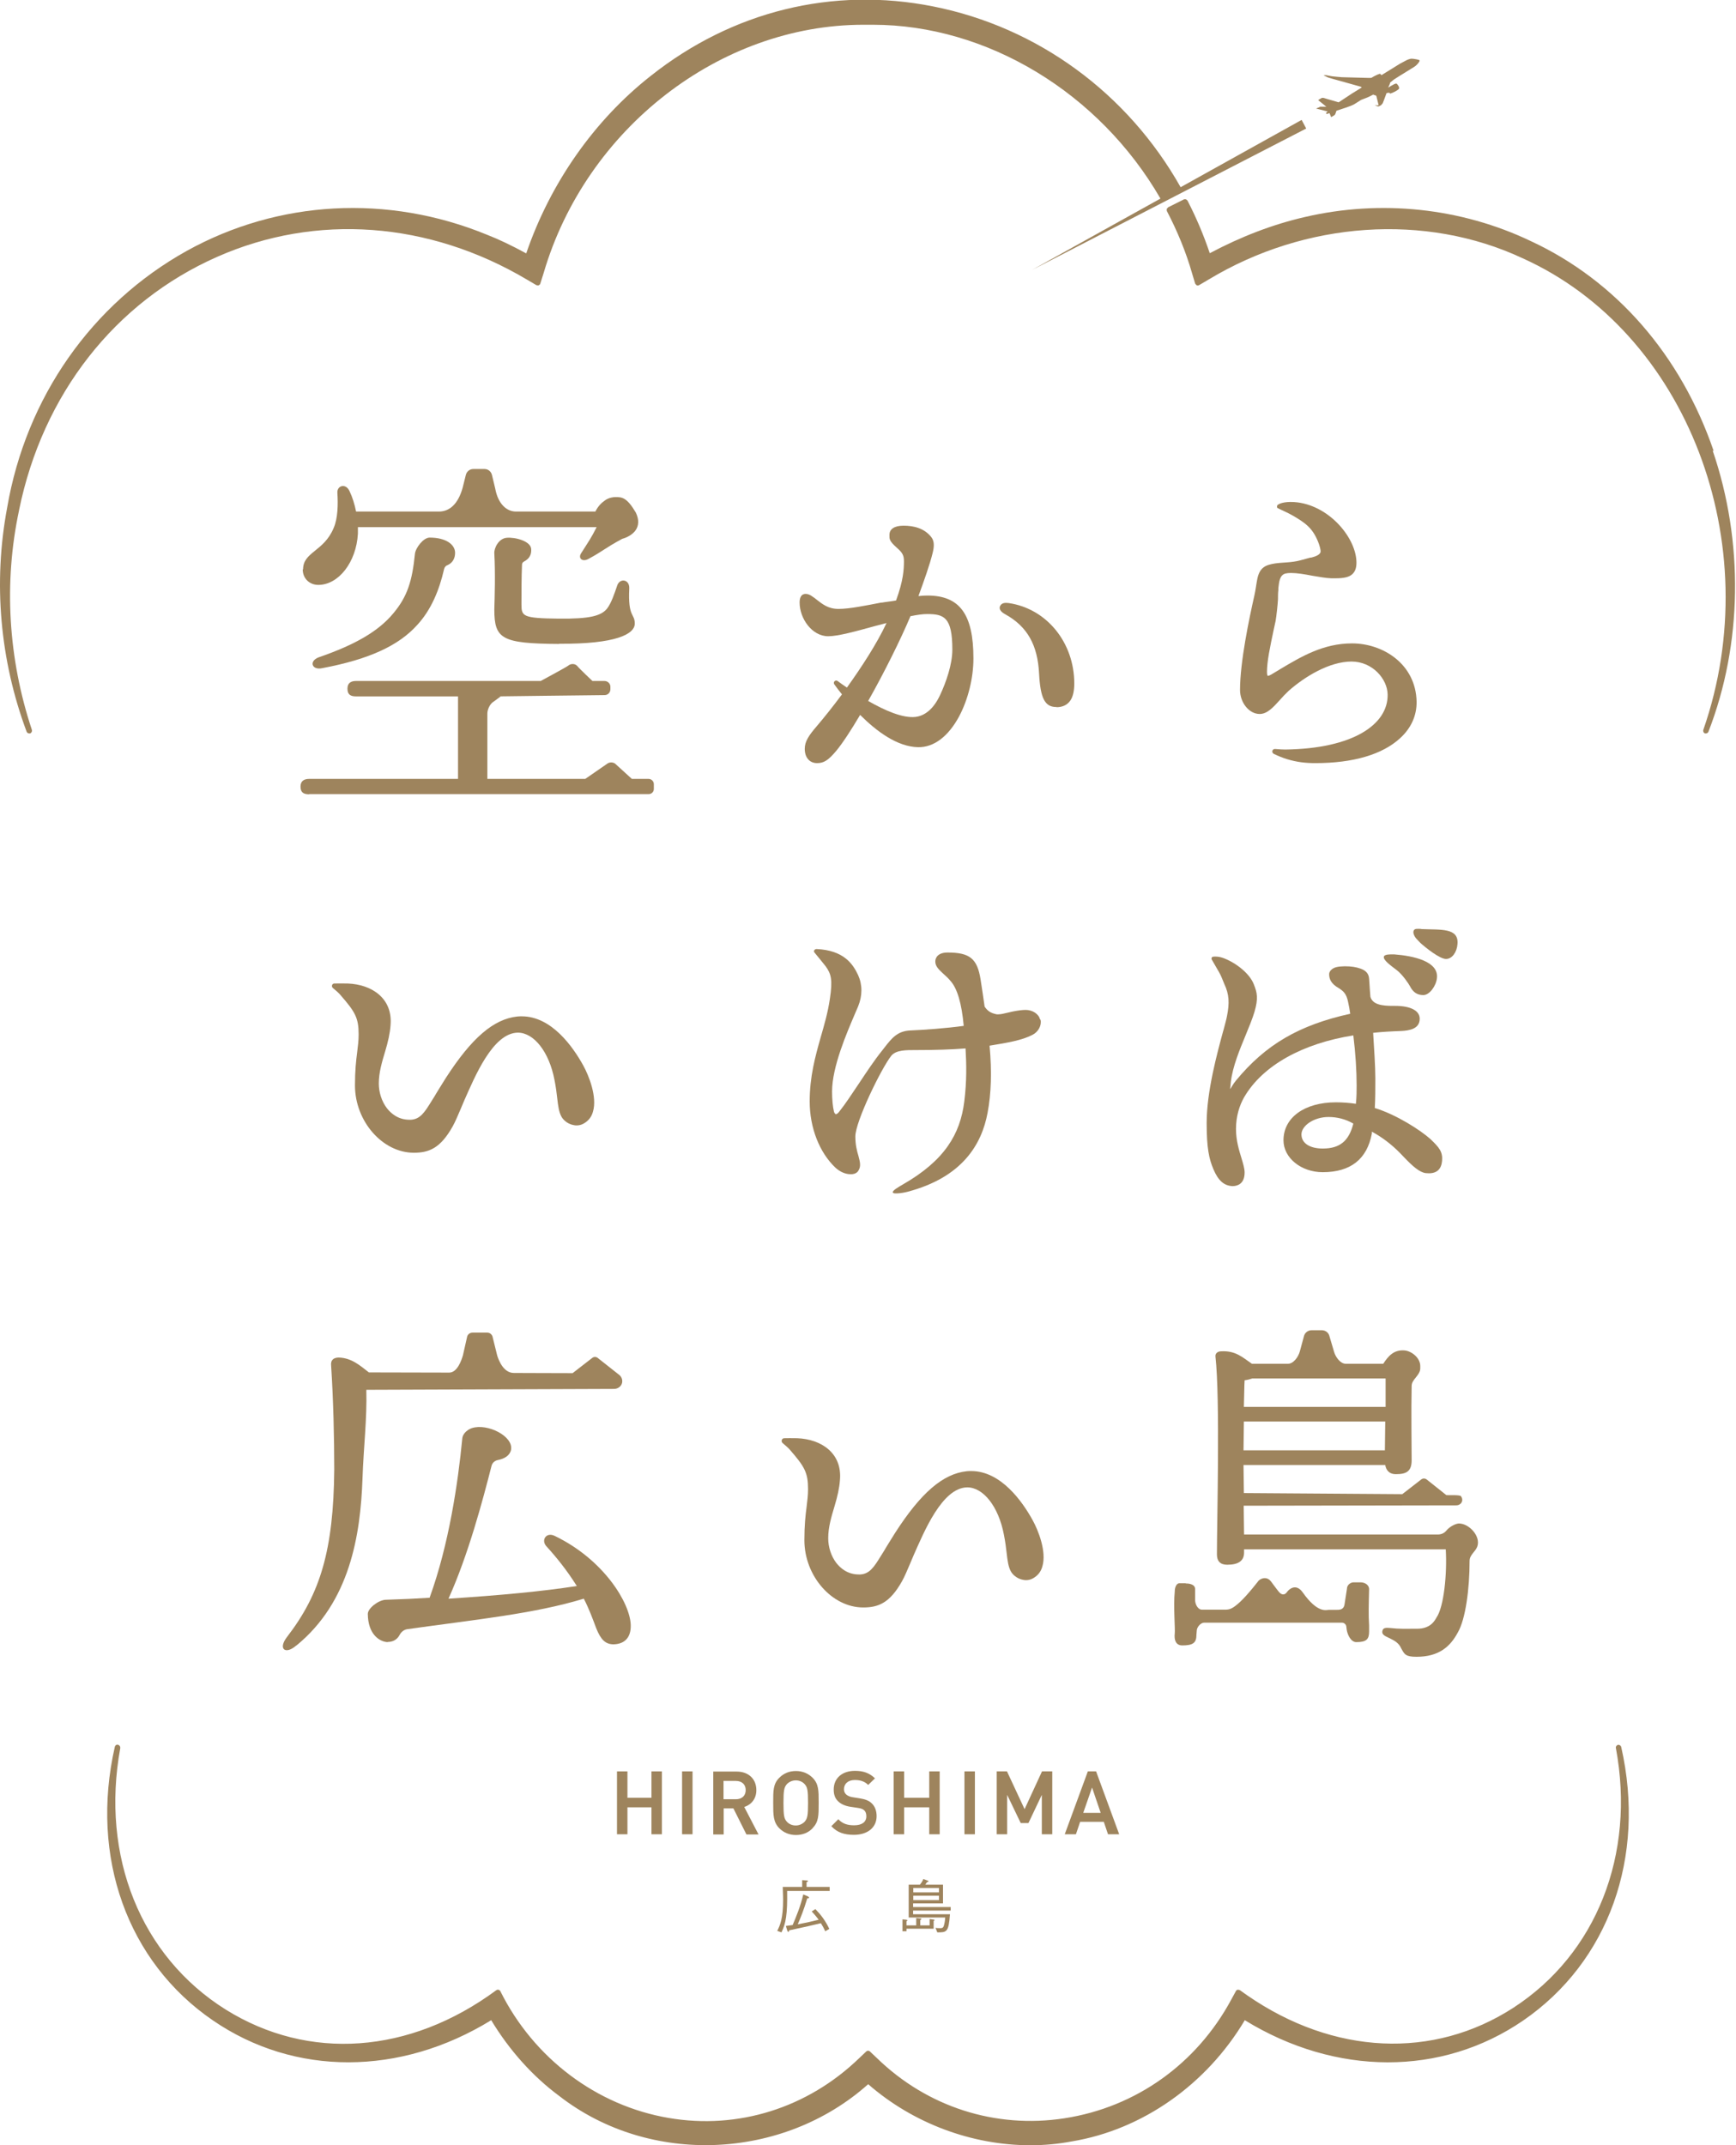 <?xml version="1.0" encoding="UTF-8"?>
<svg id="_レイヤー_2" data-name="レイヤー 2" xmlns="http://www.w3.org/2000/svg" viewBox="0 0 94.68 117">
  <defs>
    <style>
      .cls-1 {
        fill: #9e845d;
      }
    </style>
  </defs>
  <g id="_レイヤー_1-2" data-name="レイヤー 1">
    <g>
      <path class="cls-1" d="M88.25,95.16c-.08.02-.14.1-.12.18,1.08,5.81-1.07,11.23-5.59,14.16-4.37,2.83-9.8,2.58-14.51-.67l-.41-.29s-.08-.03-.12-.02c-.04,0-.08.04-.1.08,0,0-.22.4-.24.44,0,0,0,0,0,0-1.89,3.52-5.21,5.89-9.11,6.49-3.76.58-7.49-.62-10.23-3.29l-.37-.35c-.06-.06-.15-.06-.21,0l-.37.35c-2.82,2.73-6.62,3.92-10.41,3.27-3.92-.67-7.35-3.25-9.17-6.91-.02-.04-.06-.07-.1-.08-.05-.01-.09,0-.13.03-4.72,3.48-10.23,3.87-14.75,1.05-4.63-2.9-6.83-8.36-5.75-14.26.01-.08-.04-.16-.12-.18-.08-.03-.16.03-.18.12-1.36,6,.69,11.72,5.35,14.91,4.46,3.06,10.22,3.04,15.18-.01.99,1.64,2.27,3.07,3.72,4.14,4.92,3.82,12.19,3.5,16.84-.65,2.45,2.14,5.66,3.33,8.85,3.33.76,0,1.52-.07,2.26-.21,3.85-.64,7.34-3.1,9.43-6.61,4.97,3.05,10.73,3.07,15.18.02,4.66-3.2,6.71-8.91,5.35-14.92-.02-.08-.1-.13-.18-.12Z"/>
      <path class="cls-1" d="M30.5,35.11c3.11.02,4.12-.53,4.12-1.1s-.38-.32-.3-1.92c.02-.51-.53-.57-.66-.15-.15.44-.32.95-.55,1.25-.32.4-.95.57-2.64.55-1.97-.02-2.03-.13-2.03-.78,0-.61,0-1.45.03-2.17,0-.07.05-.14.12-.17.32-.17.4-.42.38-.68-.03-.43-.87-.65-1.33-.61-.44.03-.7.56-.68.85.06,1.08.02,2.4,0,3.06,0,1.61.4,1.86,3.53,1.88Z"/>
      <path class="cls-1" d="M16.51,31.05c0,.51.38.85.85.85,1.1,0,2.07-1.23,2.16-2.79v-.36h13.02c-.32.63-.4.72-.85,1.43-.17.27.07.48.39.31.8-.43.89-.58,1.85-1.1.59-.17,1.13-.62.75-1.43-.49-.83-.75-.85-1.11-.85-.12,0-.36.03-.56.17-.23.16-.39.33-.54.62h-4.33c-.52,0-.98-.43-1.13-1.25l-.18-.75c-.05-.19-.21-.32-.4-.32h-.62c-.19,0-.35.13-.4.31l-.18.72c-.25.89-.72,1.29-1.29,1.29h-4.52c-.08-.4-.2-.79-.36-1.12-.21-.45-.69-.29-.66.1.04.61.03,1.38-.2,1.91-.53,1.29-1.67,1.31-1.67,2.26Z"/>
      <path class="cls-1" d="M22.63,30.21c-.15,1.48-.41,2.32-1.17,3.23-.8.97-2.05,1.71-4.08,2.41-.55.21-.37.72.2.59,2.6-.49,4.18-1.25,5.17-2.35.75-.81,1.2-1.87,1.47-3.05.02-.09.08-.18.17-.21.29-.12.43-.37.43-.68,0-.44-.48-.83-1.39-.83-.34,0-.77.57-.8.89Z"/>
      <path class="cls-1" d="M16.87,43.31h17.29c.49,0,.94,0,1.22,0,.16,0,.28-.13.28-.28v-.26c0-.16-.13-.29-.29-.29-.24,0-.43,0-.91,0l-.91-.83c-.12-.09-.31-.09-.43,0l-1.2.83h-5.34v-3.56c0-.21.12-.48.28-.61.08-.06.16-.11.45-.33,0,0-.16,0-.16,0,.12,0,4.6-.06,5.83-.07.17,0,.31-.14.31-.32v-.14c0-.17-.15-.31-.32-.31h-.66s-.7-.66-.83-.82c-.13-.15-.37-.12-.47-.03-.1.09-1.51.84-1.52.85h-10.07c-.27,0-.47.1-.47.42,0,.34.19.42.47.42h5.56v4.5h-8.12c-.27,0-.47.11-.47.42,0,.34.19.42.47.42Z"/>
      <path class="cls-1" d="M16.16,89.75c2.92-2.38,3.5-6.01,3.61-9.1.06-1.76.25-3.23.21-4.85l13.51-.05c.21,0,.4-.14.44-.34.03-.16-.03-.31-.14-.41h0s-1.19-.94-1.19-.94c-.09-.07-.21-.07-.3,0l-1.07.83c-1.26,0-2.43-.01-3.2-.01-.56,0-.82-.66-.91-.94l-.26-1.05c-.04-.12-.15-.21-.28-.21h-.81c-.13,0-.25.08-.29.21l-.23,1.02c-.08.28-.31.95-.75.95-1.22,0-4.18-.01-4.38-.01-.48-.37-.94-.79-1.64-.81-.27,0-.46.12-.42.45.12,1.86.17,3.9.17,5.66-.04,4.39-.76,6.77-2.57,9.12-.52.67-.09.99.49.48Z"/>
      <path class="cls-1" d="M21.15,89.55c.27,0,.51-.12.65-.39.09-.17.25-.29.44-.31,3.71-.52,6.92-.84,9.6-1.66.29.56.5,1.14.68,1.62.25.62.5.87.95.87.62-.02.95-.39.93-1.06-.04-1.2-1.47-3.56-4.14-4.85-.46-.23-.75.21-.48.54.62.68,1.16,1.37,1.64,2.13l.04.06c-1.86.29-4.2.51-7,.69,1.08-2.39,1.87-5.37,2.35-7.25.04-.16.18-.28.34-.31.36-.07.65-.24.72-.55.15-.75-1.29-1.47-2.14-1.19-.18.06-.5.26-.52.59-.23,2.38-.72,5.74-1.78,8.66-1.06.06-1.18.07-2.4.11-.4.02-.97.47-.97.77.01,1.13.65,1.52,1.08,1.54Z"/>
      <path class="cls-1" d="M48.08,32.86c-.87.17-1.77.35-2.34.35s-.87-.25-1.22-.52c-.06-.05-.12-.1-.19-.14-.14-.11-.27-.16-.39-.16-.05,0-.1.01-.14.03-.09.04-.19.16-.19.44,0,.87.67,1.84,1.56,1.84.54,0,1.51-.27,2.53-.55,0,0,.5-.13.65-.17-.54,1.15-1.36,2.4-2.16,3.52-.19-.13-.37-.25-.51-.36-.12-.08-.26.06-.18.18.11.16.26.35.42.55-.49.66-.97,1.26-1.37,1.73-.44.51-.66.84-.66,1.24,0,.47.26.78.67.78.37,0,.61-.15,1.04-.66.35-.42.82-1.14,1.31-1.97.9.9,2.03,1.74,3.16,1.76.87.02,1.66-.6,2.24-1.68.49-.92.78-2.1.78-3.16,0-2.41-.75-3.43-2.51-3.43-.15,0-.32.01-.49.03.31-.84.63-1.75.78-2.37.07-.29.11-.61-.08-.85-.38-.48-.95-.62-1.51-.62-.51,0-.77.19-.77.5,0,.22-.03.32.41.71.31.27.38.42.38.73,0,.44-.03,1.05-.43,2.14-.2.04-.59.08-.8.12ZM49.64,33.61c.39-.08.69-.12.92-.12.92,0,1.38.16,1.38,1.94,0,.8-.34,1.78-.67,2.48-.36.77-.84,1.13-1.34,1.19-.7.08-1.69-.36-2.58-.87.87-1.54,1.76-3.33,2.3-4.61Z"/>
      <path class="cls-1" d="M57.62,38.57c.34,0,.6-.13.76-.37.14-.21.21-.52.21-.92,0-2.24-1.51-4.09-3.58-4.39-.05,0-.1-.01-.14-.01-.18,0-.29.07-.34.21-.04.13.05.28.29.41,1.23.68,1.77,1.7,1.85,3.23.07,1.34.31,1.82.92,1.83,0,0,.03,0,.03,0Z"/>
      <path class="cls-1" d="M71.47,30.41c-.16.04-.35.1-.55.15-.47.13-1,.11-1.38.17-.53.08-.83.23-.96.81-.05.22-.1.65-.17.95-.28,1.24-.78,3.61-.78,5.14,0,.7.5,1.31,1.07,1.31.41,0,.73-.35,1.1-.76.15-.17.31-.34.48-.5.87-.77,2.22-1.6,3.43-1.6,1.14,0,1.96.95,1.97,1.8.03,1.62-1.87,2.95-5.58,3-.13,0-.34-.01-.56-.03-.16-.01-.21.2-.06.27.21.1.47.21.7.28.56.17,1.03.22,1.56.22,2.06,0,3.65-.47,4.61-1.35.61-.55.92-1.24.91-2-.04-2.06-1.84-3.18-3.52-3.18-1.57,0-2.77.72-3.93,1.41l-.03.02c-.15.09-.3.18-.45.27-.09.05-.14.07-.18.07,0,0,0,0-.01,0,0,0-.04-.03-.04-.21,0-.58.16-1.33.38-2.37l.09-.41c.04-.21.12-.93.13-1.19,0-.16,0-.33.02-.5v-.1c.04-.34.07-.72.39-.8.08-.02.18-.03.3-.03.33,0,.75.07,1.16.15.36.06.74.13,1.04.14.08,0,.16,0,.23,0,.48,0,.76-.07.93-.24.14-.14.21-.33.21-.61,0-1.31-1.42-3.06-3.21-3.29-.58-.07-.96.03-1.09.14-.04.03-.05.15,0,.17.19.1.55.25.81.4.71.41,1.09.69,1.39,1.42.08.19.17.49.14.59-.04.12-.22.22-.5.29Z"/>
      <path class="cls-1" d="M19.36,59.2c0,1.95,1.5,3.67,3.21,3.67.82,0,1.45-.24,2.12-1.44.14-.25.29-.61.44-.96.07-.16.13-.31.19-.45.57-1.28,1.55-3.68,2.92-3.7.89,0,1.71,1.06,2,2.57.08.4.12.73.15,1,.05.43.09.75.23,1.01.11.2.33.37.57.44.08.02.17.04.25.04.14,0,.27-.03.39-.1.25-.14.43-.35.51-.65.24-.8-.22-1.96-.53-2.52-.55-1-1.72-2.68-3.35-2.68-.08,0-.17,0-.25.01-1.29.14-2.49,1.17-3.9,3.36-.15.24-.6.96-.59.96-.07.11-.14.22-.2.32-.36.58-.6.96-1.11.99-.03,0-.05,0-.08,0-.62,0-1.01-.35-1.23-.63-.28-.37-.44-.86-.44-1.35,0-.61.18-1.19.35-1.76.15-.5.26-.97.29-1.41.13-1.47-1.02-2.23-2.33-2.28-.33-.01-.57,0-.74,0-.12,0-.17.16-.08.24.16.13.35.3.42.39.8.92.99,1.24.99,2.15,0,.34-.04.63-.08.97-.06.46-.12.99-.12,1.81Z"/>
      <path class="cls-1" d="M56.72,55.59c-.07-.29-.41-.51-.78-.51-.18,0-.42.03-.72.09-.09.02-.18.04-.26.06-.18.04-.36.09-.5.09-.04,0-.07,0-.1,0-.29-.06-.48-.15-.66-.42-.07-.48-.14-.99-.22-1.48-.18-1.14-.59-1.47-1.8-1.47-.5,0-.67.26-.67.49,0,.26.19.44.44.67.12.11.26.23.39.39.37.41.61,1.23.72,2.45-.94.13-2.16.22-2.91.25-.71.03-1.02.43-1.41.93l-.14.18c-.38.47-.83,1.14-1.26,1.79-.39.58-.75,1.13-1.04,1.49-.09.13-.17.18-.22.18h0s-.08-.05-.1-.16c-.06-.24-.1-.65-.1-1.08,0-1.35.81-3.21,1.24-4.22.07-.16.13-.3.18-.42.24-.59.24-1.18,0-1.71-.29-.62-.79-1.35-2.26-1.42-.11,0-.19.1-.12.19.13.16.52.63.61.75.3.42.39.73.23,1.78-.11.75-.31,1.43-.5,2.09-.3,1.06-.6,2.15-.6,3.5,0,1.44.53,2.79,1.41,3.62.24.22.54.35.81.35.03,0,.07,0,.1,0,.16-.02.28-.09.34-.2.15-.24.08-.48,0-.79-.08-.27-.17-.6-.17-1.07,0-.81,1.42-3.72,1.96-4.4.26-.32.83-.31,1.3-.31,1.1,0,2-.03,2.75-.09.05.85.07,1.79-.07,2.9-.22,1.78-1.08,3.22-3.35,4.52-.24.14-.57.33-.55.43.03.14.75-.01.8-.03,3-.79,4.05-2.59,4.37-4.3.2-1.05.24-2.25.11-3.67.98-.16,1.76-.29,2.34-.59.32-.16.51-.52.44-.82Z"/>
      <path class="cls-1" d="M66.72,56.2c-.34,1.25-.91,3.34-.91,5.05,0,1.36.13,1.96.37,2.52.26.62.58.9,1.04.92h0c.24,0,.66-.1.66-.74,0-.22-.08-.48-.17-.78-.13-.43-.3-.96-.3-1.6,0-.69.19-1.28.44-1.72,1.02-1.76,3.23-2.95,5.96-3.38.12.98.18,1.94.18,2.72,0,.3,0,.63-.04,1.01-.33-.05-.71-.08-1.09-.08-1.71,0-2.86.83-2.86,2.07,0,.96.96,1.74,2.14,1.74,1.52,0,2.42-.71,2.68-2.11v-.1c.54.29,1.07.69,1.54,1.17l.21.22c.48.5.84.82,1.18.87.06,0,.12.01.18.01h0c.44,0,.68-.23.72-.68.04-.5-.16-.73-.64-1.19-.54-.48-1.83-1.32-3.03-1.69.03-.53.03-1.06.03-1.61,0-.64-.07-1.69-.12-2.49.45-.05.95-.08,1.51-.1.48-.02,1.03-.12,1.03-.67,0-.44-.5-.7-1.34-.7h-.13c-.56,0-1.1-.06-1.22-.5-.02-.25-.04-.49-.05-.7l-.02-.28c-.02-.27-.16-.44-.46-.55-.26-.09-.51-.13-.87-.13h0c-.32.01-.59.03-.76.22-.06.07-.09.14-.09.21,0,.26.1.52.52.76.25.16.42.3.51.74.05.22.09.44.12.66-2.8.62-4.61,1.68-6.23,3.64-.17.2-.29.45-.32.47,0-.03.03-.27.04-.4.1-.84.48-1.75.81-2.55.19-.46.37-.9.48-1.27.21-.73.15-1.03-.04-1.5-.22-.57-.93-1.14-1.61-1.41-.28-.11-.5-.11-.62-.09-.06.01-.09.08-.07.14.06.11.34.58.41.71.1.17.17.36.28.63.27.57.29,1.04.15,1.75-.03.17-.11.46-.2.8ZM72.14,62.64c-.72,0-1.16-.3-1.16-.77s.67-.95,1.48-.95c.45,0,.92.11,1.35.36-.24.95-.74,1.36-1.66,1.36Z"/>
      <path class="cls-1" d="M76.01,52.05c-.16,0-.48-.01-.53.11-.08.19.4.52.71.76.31.24.65.75.71.87.17.33.39.48.73.48s.7-.51.74-.93c.1-.91-1.28-1.21-2.34-1.29h-.03Z"/>
      <path class="cls-1" d="M77.5,50.66h-.03c-.16,0-.32-.03-.37.1-.06.13.06.36.19.48l.18.19c.29.26,1.06.88,1.4.87.33,0,.59-.38.62-.81.08-.91-.93-.77-1.99-.82Z"/>
      <path class="cls-1" d="M79.69,81.61c-.04-.1-.78-.05-.81-.07l-1.07-.85c-.09-.07-.21-.07-.3,0l-1.03.8-8.64-.06-.02-1.53h7.73c.04.26.2.5.58.5.56,0,.86-.14.86-.76,0-.59-.03-2.74,0-4.05,0-.19.12-.33.24-.48.25-.31.23-.4.23-.61,0-.44-.47-.82-.87-.85-.57-.04-.87.3-1.15.73h-2.04c-.3,0-.56-.37-.64-.65l-.26-.88c-.05-.18-.22-.3-.41-.3h-.56c-.19,0-.36.13-.41.31l-.23.85c-.08.29-.34.67-.65.67h-1.96c-.5-.34-.89-.73-1.69-.68-.18,0-.32.12-.3.28.26,2.31.08,8.99.08,10.8,0,.36.18.56.56.56.62,0,.92-.22.92-.66v-.18h11c.08,1.32-.1,3.13-.5,3.71-.12.22-.36.62-1.06.62-.62,0-.95.02-1.47-.04-.22-.02-.38-.02-.42.14-.06.2.09.28.37.41.3.14.53.28.65.56.18.33.24.46.84.46,1.2,0,1.83-.54,2.25-1.33.42-.72.64-2.37.64-3.9,0-.33.31-.49.42-.78.2-.56-.44-1.26-1-1.26-.14,0-.47.13-.69.39-.11.14-.28.21-.46.21h-10.57l-.02-1.57,11.6-.02c.17,0,.32-.13.32-.29,0-.07-.02-.14-.06-.19h0s-.02-.02-.02-.02ZM67.88,75.28c.16-.02.3-.06.42-.1h7.27v1.55h-7.73c.02-.6.02-1.14.04-1.45ZM67.84,77.53h7.71l-.02,1.57h-7.71l.02-1.57Z"/>
      <path class="cls-1" d="M64.68,86.35h-.36c-.14,0-.25.19-.25.45-.08.77.03,2.08,0,2.29-.04.34.05.65.41.65.56,0,.77-.13.77-.55l.02-.25c0-.19.21-.44.4-.44h7.52c.13,0,.24.11.24.24l.02.15c.05.3.24.67.52.67.56,0,.7-.16.7-.58v-.33h0c-.04-.59-.02-1.14,0-1.99-.02-.28-.31-.36-.46-.36h-.39c-.14,0-.36.12-.36.36l-.13.84c-.05.31-.28.3-.47.3h-.39c-.13,0-.6.21-1.42-.95-.36-.51-.74-.19-.86-.02-.12.17-.26.15-.37.06-.11-.09-.33-.42-.51-.65s-.46-.21-.66-.04c0,0-.59.77-1.01,1.16-.42.39-.58.42-.78.43h-1.31c-.22,0-.37-.3-.37-.52v-.6c0-.29-.38-.31-.52-.31Z"/>
      <path class="cls-1" d="M54.75,83.69c.08.4.12.73.15,1,.05.43.09.75.23,1.01.11.2.33.37.57.44.08.02.17.04.25.04.14,0,.27-.03.39-.1.25-.14.43-.35.51-.65.24-.8-.22-1.96-.53-2.52-.55-1-1.72-2.68-3.35-2.68-.08,0-.17,0-.25.01-1.29.14-2.49,1.17-3.9,3.36-.15.24-.6.96-.59.96-.07.11-.14.22-.2.32-.36.58-.6.96-1.11.99-.03,0-.05,0-.08,0-.62,0-1.01-.35-1.23-.63-.28-.37-.44-.86-.44-1.35,0-.61.18-1.19.35-1.76.15-.5.26-.97.29-1.41.13-1.47-1.02-2.23-2.33-2.28-.31-.01-.55,0-.71,0-.13,0-.19.17-.09.26.15.13.33.28.4.37.8.92.99,1.24.99,2.15,0,.34-.04.63-.08.97-.06.46-.12.99-.12,1.81,0,1.95,1.5,3.67,3.21,3.67.82,0,1.45-.24,2.12-1.44.14-.25.29-.61.44-.96.07-.16.13-.31.19-.45.57-1.28,1.55-3.68,2.92-3.7.89,0,1.71,1.06,2,2.57Z"/>
      <path class="cls-1" d="M45.25,102.91h-1.26v-.26c.05-.02.08-.03.08-.05,0-.03-.04-.03-.06-.04l-.26-.02v.37h-1.06c0,.2.02.41.02.71,0,1.01-.16,1.37-.32,1.69l.23.08c.24-.48.33-.99.31-2.26h2.32v-.22Z"/>
      <path class="cls-1" d="M44.12,103.48s-.03-.04-.05-.05l-.26-.11c-.15.65-.39,1.22-.58,1.67-.11.02-.26.03-.37.05l.08.26s.02.06.06.06c.03,0,.03-.02.04-.08.85-.18,1.4-.31,1.73-.39.09.14.16.27.24.44l.22-.13c-.21-.44-.44-.75-.76-1.08l-.2.13c.19.2.28.32.38.45-.48.12-.75.18-1.14.25.16-.38.31-.73.52-1.42.06,0,.1,0,.1-.04Z"/>
      <path class="cls-1" d="M49.45,105.19h1.47v-.42s.05-.03.05-.05-.03-.03-.06-.03l-.21-.03v.35h-.51v-.29s.06-.03.06-.06-.04-.03-.07-.03l-.21-.02v.4h-.53v-.23s.05-.02.05-.04-.02-.03-.06-.04l-.21-.02v.65h.22v-.13Z"/>
      <path class="cls-1" d="M51.85,104.19v-.18h-2.05v-.2h1.63v-1.02h-.97c.04-.05.07-.09.1-.14.05-.01.08-.02.08-.04,0-.03-.05-.05-.07-.05l-.21-.08c-.06.14-.11.21-.19.31h-.61v1.79h1.99c-.01.19-.04.32-.05.36-.04.17-.07.22-.21.22-.08,0-.19,0-.27-.02l.1.25c.51,0,.62,0,.69-.99h-2.01v-.2h2.05ZM49.81,102.97h1.4v.24h-1.4v-.24ZM49.81,103.39h1.4v.24h-1.4v-.24Z"/>
      <polygon class="cls-1" points="36.1 100.04 36.1 96.61 35.53 96.61 35.53 98.05 34.22 98.05 34.22 96.61 33.65 96.61 33.65 100.04 34.22 100.04 34.22 98.57 35.53 98.57 35.53 100.04 36.1 100.04"/>
      <rect class="cls-1" x="37.2" y="96.61" width=".57" height="3.43"/>
      <path class="cls-1" d="M41.25,97.63c0-.61-.43-1.01-1.07-1.01h-1.28v3.43h.57v-1.42h.53l.71,1.42h.66l-.78-1.5c.41-.13.66-.47.66-.91ZM40.13,98.13h-.67v-1h.67c.33,0,.54.19.54.5s-.21.5-.54.5Z"/>
      <path class="cls-1" d="M44.32,99.7c.33-.33.33-.7.33-1.32v-.1c0-.62,0-.99-.33-1.32-.24-.24-.55-.37-.91-.37s-.66.12-.91.37c-.34.34-.33.72-.33,1.35v.05c0,.63,0,1.01.33,1.35.24.24.55.37.91.37s.67-.12.91-.37ZM42.73,98.33c0-.67.03-.85.19-1.03.12-.12.29-.2.48-.2s.36.07.48.2c.16.17.19.35.19,1.03s-.03.85-.19,1.03c-.12.12-.29.2-.48.2s-.36-.07-.48-.2c-.16-.17-.19-.35-.19-1.03Z"/>
      <path class="cls-1" d="M46.58,99.55c-.37,0-.62-.09-.84-.31l-.02-.02-.38.38.02.02c.31.32.68.45,1.21.45.75,0,1.24-.4,1.24-1.02,0-.3-.1-.55-.28-.71-.15-.14-.34-.21-.64-.26l-.38-.06c-.15-.02-.28-.08-.36-.15-.08-.07-.12-.17-.12-.29,0-.3.23-.5.59-.5.31,0,.53.08.71.25l.02.02.37-.36-.02-.02c-.29-.27-.61-.39-1.07-.39-.7,0-1.16.4-1.16,1.02,0,.29.08.5.26.66.15.14.38.24.65.28l.4.06c.19.03.27.06.35.13.08.07.12.18.12.33,0,.31-.24.49-.67.49Z"/>
      <polygon class="cls-1" points="48.74 96.61 48.74 100.04 49.31 100.04 49.31 98.57 50.68 98.57 50.68 100.04 51.25 100.04 51.25 96.61 50.68 96.61 50.68 98.05 49.31 98.05 49.31 96.61 48.74 96.61"/>
      <rect class="cls-1" x="52.6" y="96.61" width=".57" height="3.43"/>
      <polygon class="cls-1" points="57.39 100.04 57.39 96.61 56.83 96.61 55.88 98.67 54.92 96.61 54.36 96.61 54.36 100.04 54.93 100.04 54.93 97.89 55.67 99.43 56.09 99.43 56.82 97.89 56.82 100.04 57.39 100.04"/>
      <path class="cls-1" d="M58.91,99.36h1.29l.23.68h.61l-1.26-3.43h-.45l-1.26,3.43h.61l.23-.68ZM59.56,97.49l.47,1.38h-.95l.48-1.38Z"/>
      <path class="cls-1" d="M71.99,5.83s-.21.09-.21.09l.63.16-.09.08s0,.02.03.06c0,0,0,0,0,0l.16-.05.09.22s.14-.09.18-.11c.03-.02.05-.07.05-.07l.06-.17c.24-.08.79-.25.96-.35.15-.09.38-.24.38-.24,0,0,.24-.09.36-.14.09-.04.23-.11.3-.15l.17.06.13.52h-.17s-.05,0-.05,0l.2.07s.14-.06.16-.08.05-.07.05-.07h.02s.12-.29.22-.58c.04-.01.11-.03.12-.02.01.01.03,0,.04,0s.01,0,.01,0v.02s.02.03.05.02c.04-.01.2-.08.27-.12.07-.04.18-.11.19-.14.02-.04,0-.11-.04-.17-.03-.05-.06-.08-.08-.1,0,0-.03-.02-.05-.01-.04,0-.13.05-.24.11-.03.01-.11.07-.18.11.05-.11.1-.22.1-.23,0-.01,0-.03,0-.04.03-.02.2-.17.24-.19.04-.03.25-.16.25-.16,0,0,.65-.4.84-.52.19-.13.27-.28.28-.31.01-.03,0-.05-.03-.06-.02-.01-.09-.02-.11-.03-.02,0-.12-.02-.12-.02,0,0-.1-.02-.17-.02-.08,0-.22.05-.31.1-.1.05-.32.17-.32.17l-.97.6-.05.03s-.02-.03-.03-.04c-.02-.03-.05-.04-.08-.03s-.11.04-.13.05c-.02.01-.16.08-.18.09-.02.01-.09.06-.12.07,0,0-.02,0-.03.01-.03,0-.08,0-.11,0-.05,0-1.48-.04-1.48-.04,0,0-.48-.04-.53-.05s-.29-.05-.32-.06c-.03,0-.08,0-.08,0l-.06.02s.15.05.18.08c.04.03.56.17.6.18s1.25.35,1.25.35l.05.04c-.11.07-.42.26-.55.34-.15.1-.67.44-.71.47h0s-.83-.24-.83-.24c0,0-.03-.01-.09,0-.05.02-.2.12-.2.12l.45.36h-.28s-.05,0-.08,0Z"/>
      <path class="cls-1" d="M93.46,24.59c-1.79-5.22-5.32-9.28-9.97-11.44-3.81-1.82-8.19-2.28-12.34-1.31-1.74.4-3.48,1.07-5.17,1.97-.32-.95-.72-1.91-1.21-2.86-.04-.07-.13-.11-.21-.07l-.84.42s-.06.05-.08.09,0,.08,0,.12c.57,1.09,1.04,2.23,1.37,3.38l.17.57s.05.08.09.1.09.01.13-.01l.51-.3c5.28-3.19,11.84-3.64,17.12-1.17,8.97,4.03,13.4,15.57,9.87,25.72-.03.08.01.17.09.2.02,0,.03,0,.05,0,.06,0,.12-.04.14-.1,1.85-4.77,1.93-10.35.23-15.32Z"/>
      <path class="cls-1" d="M1.04,27.82c1.29-6.32,5.23-11.35,10.8-13.81,5.4-2.39,11.56-1.93,16.9,1.24l.51.3s.09.03.13.01c.04-.02.08-.05.09-.1l.18-.57c2.31-7.88,9.62-13.54,17.44-13.54.17,0,.34,0,.51,0,6.22,0,12.35,3.7,15.69,9.48l-7,3.89,14.95-7.71-.25-.47-6.6,3.67c-2.89-5.13-7.8-8.73-13.5-9.86-5.48-1.09-10.95.26-15.4,3.79-3.08,2.42-5.48,5.85-6.79,9.68-.81-.44-1.5-.77-2.17-1.03-5.38-2.2-11.34-1.88-16.34.89C5,16.57,1.42,21.68.39,27.69-.38,31.79,0,36.01,1.45,39.9c.02.06.08.1.14.1.02,0,.03,0,.05,0,.08-.03.12-.11.1-.19-1.3-3.91-1.54-8.05-.7-11.98Z"/>
    </g>
  </g>
</svg>